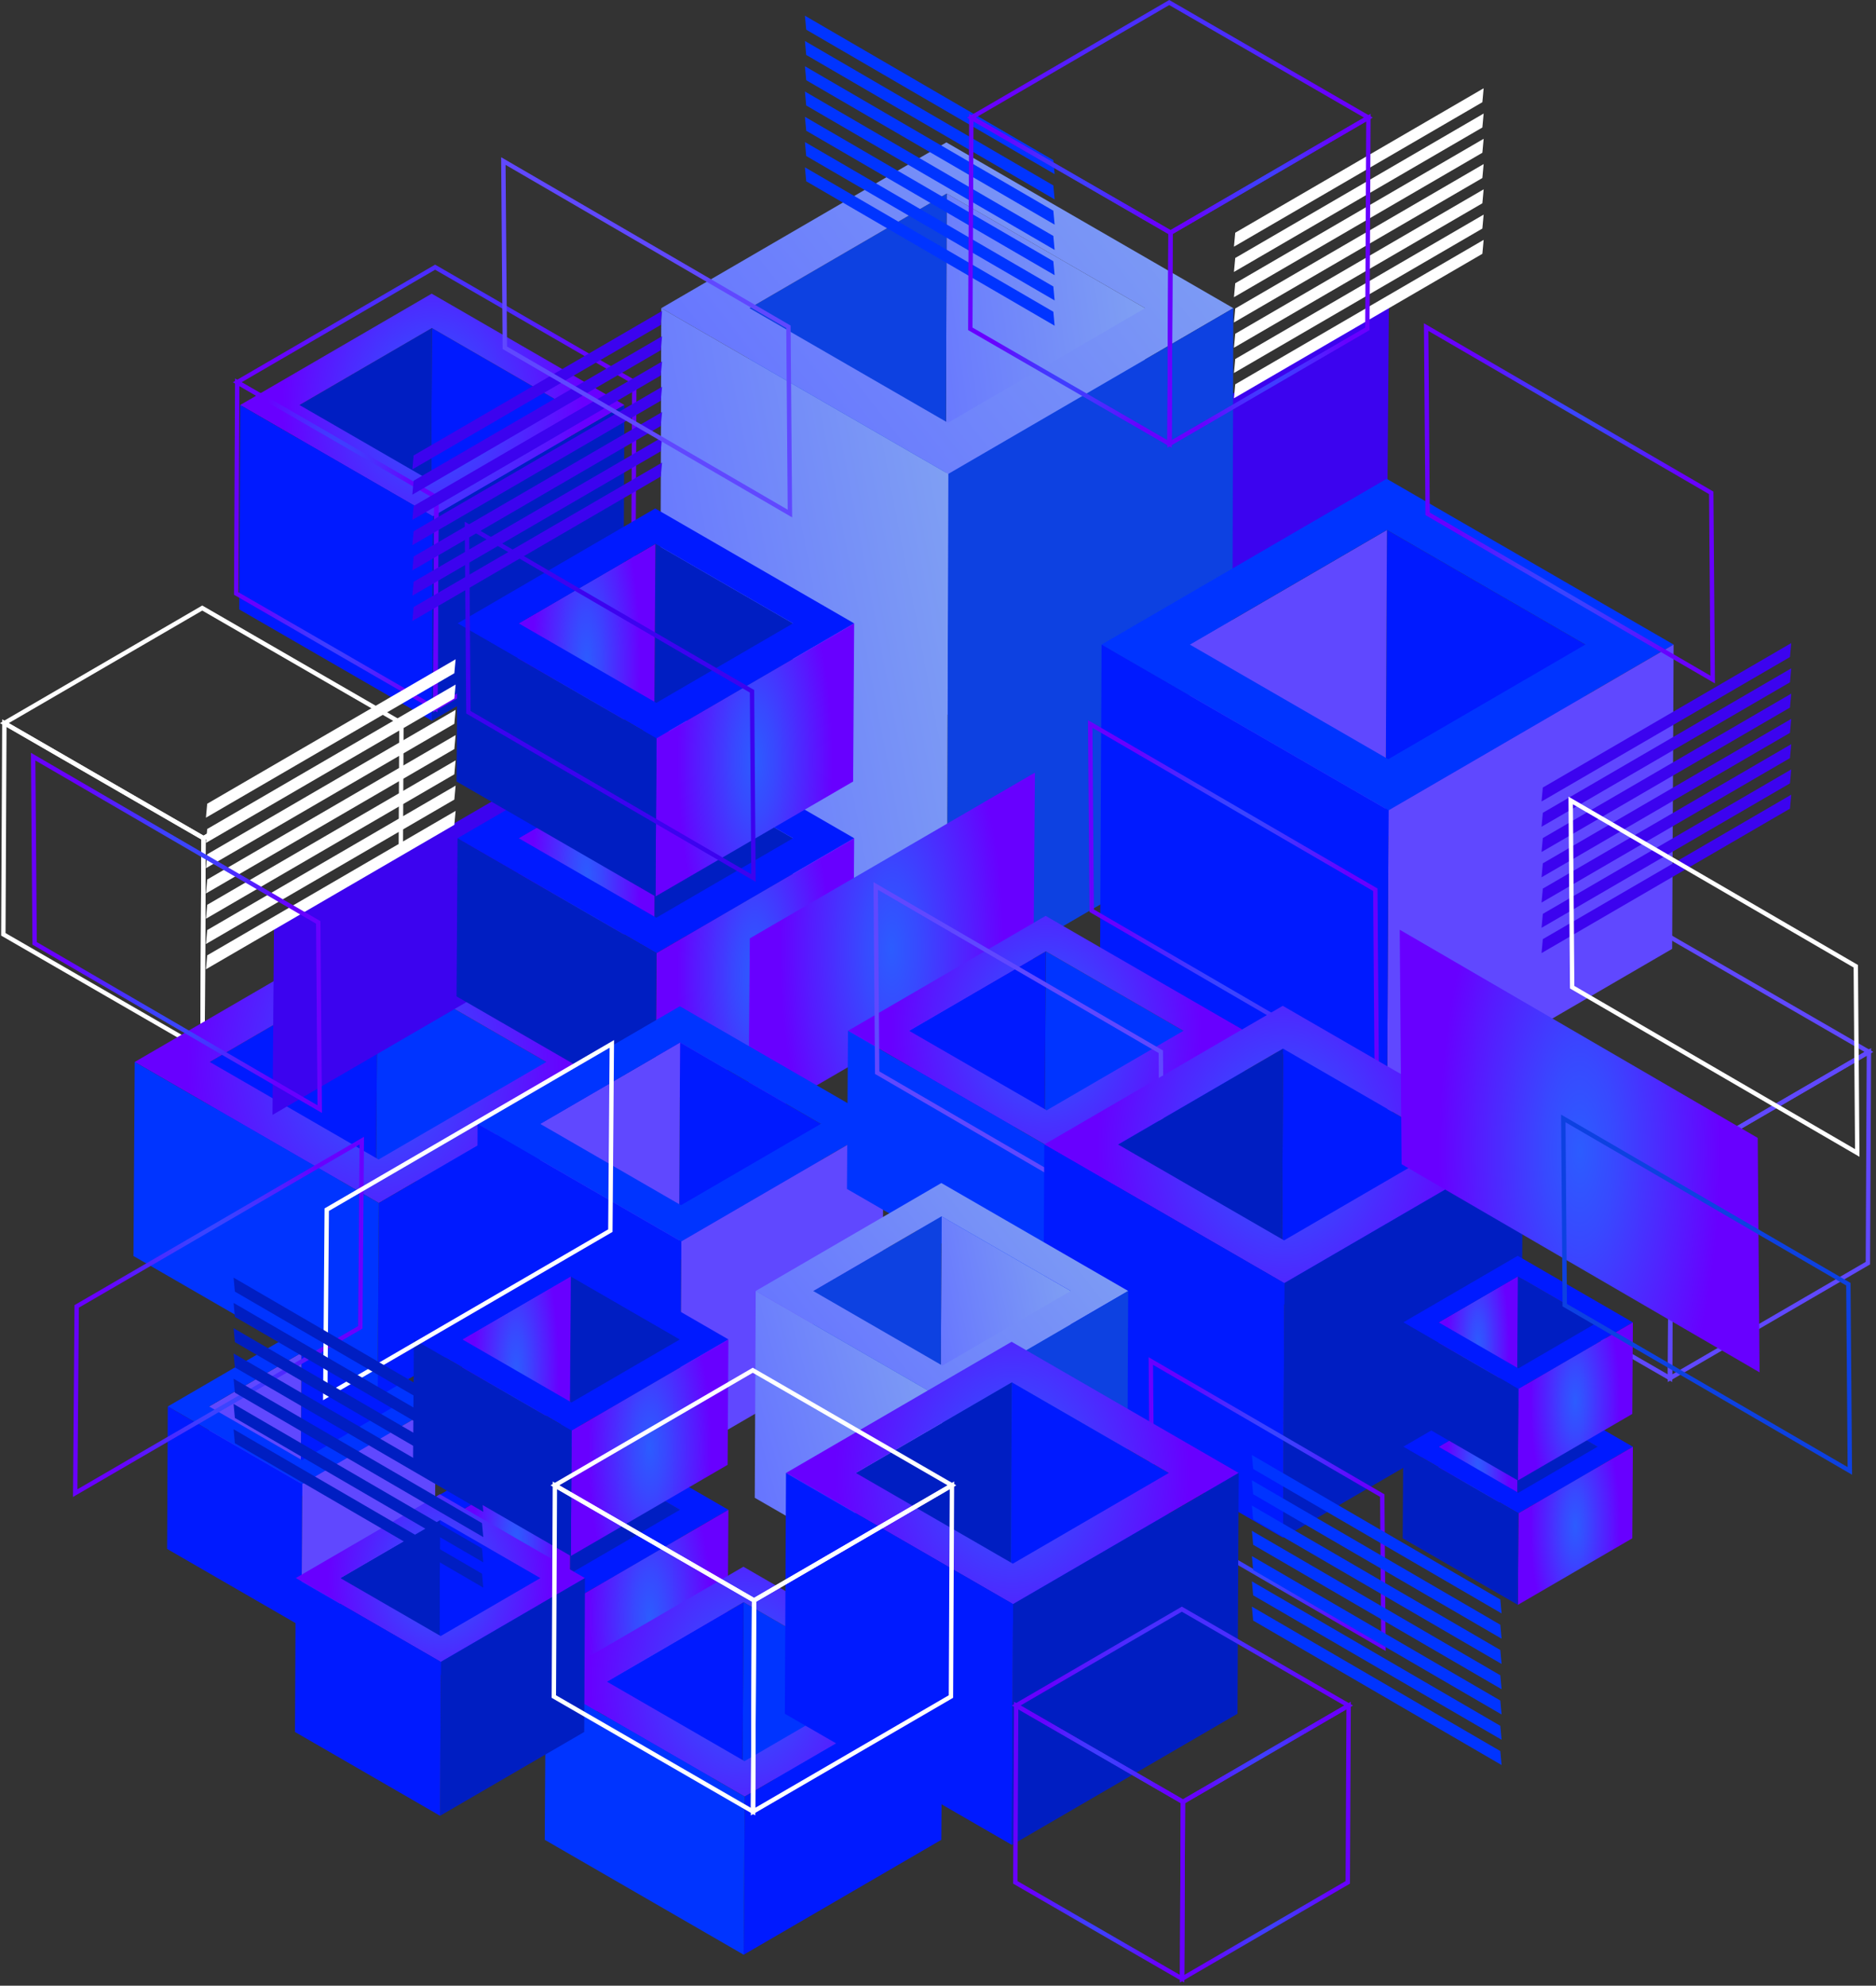 <?xml version="1.0" encoding="UTF-8"?> <svg xmlns="http://www.w3.org/2000/svg" width="415" height="439" viewBox="0 0 415 439" fill="none"><rect x="0" y="0" width="415" height="439" fill="#333333" stroke="none"/><path d="M369.656 258.561L369.413 258.421L324.627 232.563L369.368 206.562L369.611 206.702L414.397 232.56L369.656 258.561ZM326.559 232.56L369.654 257.441L412.464 232.562L369.369 207.681L326.559 232.56Z" fill="#6048FF"></path><path d="M368.941 305.545L369.172 257.721L369.412 257.582L413.919 231.717L413.688 279.54L413.448 279.679L368.941 305.545ZM370.139 258.28L369.918 303.856L412.722 278.981L412.943 233.405L370.139 258.28Z" fill="#6048FF"></path><path d="M369.91 305.537L324.881 279.539L324.882 279.257L325.112 231.723L370.141 257.72L370.14 258.001L369.91 305.537ZM325.852 278.981L368.948 303.863L369.169 258.279L326.073 233.398L325.852 278.981Z" fill="#6048FF"></path><path d="M45.029 185.866L44.786 185.726L0 159.868L44.741 133.867L44.984 134.007L89.77 159.865L45.029 185.866ZM1.932 159.865L45.027 184.746L87.837 159.867L44.742 134.986L1.932 159.865Z" fill="white"></path><path d="M44.312 232.85L44.544 185.026L44.783 184.887L89.29 159.022L89.059 206.846L88.82 206.985L44.312 232.85ZM45.511 185.585L45.289 231.161L88.094 206.286L88.314 160.71L45.511 185.585Z" fill="white"></path><path d="M45.282 232.843L0.254 206.845L0.255 206.564L0.485 159.03L45.514 185.027L45.513 185.308L45.282 232.843ZM1.225 206.287L44.321 231.169L44.542 185.585L1.446 160.703L1.225 206.287Z" fill="white"></path><path d="M125.021 89.54L124.802 134.727L95.32 117.706L95.539 72.518L125.021 89.54Z" fill="#001AFF"></path><path d="M95.539 72.518L95.32 117.706L66.029 134.727L66.248 89.54L95.539 72.518Z" fill="#001EC2"></path><path d="M95.497 64.924L138.132 89.54L95.774 114.156L53.139 89.54L95.497 64.924ZM95.731 106.562L125.022 89.54L95.54 72.518L66.249 89.54L95.731 106.562Z" fill="url(#paint0_radial_234_123)"></path><path d="M138.132 89.54L137.913 134.727L95.555 159.343L95.774 114.156L138.132 89.54Z" fill="#001EC2"></path><path d="M95.774 114.156L95.555 159.343L52.92 134.727L53.139 89.54L95.774 114.156Z" fill="#001AFF"></path><path d="M87.219 310.947L87.067 342.439L66.519 330.576L66.672 299.084L87.219 310.947Z" fill="#001AFF"></path><path d="M66.672 299.084L66.519 330.576L46.105 342.44L46.258 310.947L66.672 299.084Z" fill="#6048FF"></path><path d="M66.642 293.791L96.356 310.946L66.835 328.102L37.121 310.946L66.642 293.791ZM66.805 322.81L87.219 310.947L66.671 299.084L46.257 310.947L66.805 322.81Z" fill="#0034FF"></path><path d="M96.358 310.946L96.205 342.439L66.684 359.595L66.836 328.102L96.358 310.946Z" fill="#6048FF"></path><path d="M66.836 328.102L66.684 359.595L36.969 342.44L37.122 310.947L66.836 328.102Z" fill="#001AFF"></path><path d="M96.543 110.508L96.3 110.368L51.514 84.51L96.255 58.509L96.498 58.649L141.284 84.507L96.543 110.508ZM53.446 84.507L96.541 109.389L139.351 84.51L96.256 59.629L53.446 84.507Z" fill="url(#paint1_radial_234_123)"></path><path d="M95.828 157.492L96.059 109.669L96.299 109.53L140.806 83.665L140.575 131.488L140.335 131.627L95.828 157.492ZM97.026 110.228L96.805 155.804L139.609 130.929L139.83 85.354L97.026 110.228Z" fill="url(#paint2_radial_234_123)"></path><path d="M96.797 157.485L51.768 131.488L51.769 131.206L51.999 83.672L97.028 109.67L97.027 109.952L96.797 157.485ZM52.739 130.929L95.835 155.811L96.056 110.228L52.96 85.346L52.739 130.929Z" fill="url(#paint3_radial_234_123)"></path><path d="M120.848 234.782L120.57 277.678L83.228 256.119L83.505 213.223L120.848 234.782Z" fill="#0034FF"></path><path d="M83.506 213.223L83.229 256.119L46.131 277.678L46.408 234.782L83.506 213.223Z" fill="#001AFF"></path><path d="M83.452 203.605L137.452 234.782L83.803 265.96L29.803 234.783L83.452 203.605ZM83.749 256.341L120.848 234.782L83.507 213.223L46.408 234.782L83.749 256.341Z" fill="url(#paint4_radial_234_123)"></path><path d="M137.451 234.782L137.174 277.678L83.525 308.855L83.802 265.959L137.451 234.782Z" fill="#001AFF"></path><path d="M83.802 265.959L83.525 308.855L29.525 277.679L29.802 234.782L83.802 265.959Z" fill="#0034FF"></path><path d="M307.25 66.943L306.924 108.224L243.859 144.874L244.185 103.593L307.25 66.943Z" fill="#3C03EF"></path><path d="M123.67 168.553L123.344 209.834L60.279 246.483L60.605 205.203L123.67 168.553Z" fill="#3C03EF"></path><path d="M253.31 68.13L252.985 183.062L209.09 157.719L209.416 42.788L253.31 68.13Z" fill="url(#paint5_linear_234_123)"></path><path d="M209.416 42.788L209.09 157.719L165.48 183.062L165.806 68.131L209.416 42.788Z" fill="#0D41E1"></path><path d="M209.352 31.481L272.83 68.13L209.765 104.779L146.287 68.13L209.352 31.481ZM209.701 93.473L253.311 68.13L209.416 42.788L165.806 68.131L209.701 93.473Z" fill="url(#paint6_linear_234_123)"></path><path d="M272.83 68.13L272.504 183.062L209.439 219.711L209.765 104.78L272.83 68.13Z" fill="#0D41E1"></path><path d="M209.765 104.78L209.439 219.711L145.961 183.063L146.287 68.131L209.765 104.78Z" fill="url(#paint7_linear_234_123)"></path><path d="M175.421 185.32L175.195 220.28L144.762 202.71L144.988 167.749L175.421 185.32Z" fill="#001EC2"></path><path d="M144.988 167.749L144.762 202.71L114.527 220.28L114.753 185.32L144.988 167.749Z" fill="url(#paint8_radial_234_123)"></path><path d="M144.945 159.91L188.955 185.319L145.231 210.729L101.221 185.32L144.945 159.91ZM145.187 202.891L175.422 185.32L144.989 167.749L114.754 185.32L145.187 202.891Z" fill="#001AFF"></path><path d="M188.954 185.32L188.728 220.28L145.004 245.69L145.23 210.729L188.954 185.32Z" fill="url(#paint9_radial_234_123)"></path><path d="M145.23 210.729L145.004 245.69L100.994 220.28L101.22 185.32L145.23 210.729Z" fill="#001EC2"></path><path d="M175.421 137.819L175.195 172.779L144.762 155.209L144.988 120.248L175.421 137.819Z" fill="#001EC2"></path><path d="M144.988 120.248L144.762 155.209L114.527 172.779L114.753 137.819L144.988 120.248Z" fill="url(#paint10_radial_234_123)"></path><path d="M144.945 112.41L188.955 137.819L145.231 163.229L101.221 137.82L144.945 112.41ZM145.187 155.39L175.422 137.819L144.989 120.248L114.754 137.819L145.187 155.39Z" fill="#001AFF"></path><path d="M188.954 137.819L188.728 172.779L145.004 198.189L145.23 163.228L188.954 137.819Z" fill="url(#paint11_radial_234_123)"></path><path d="M145.23 163.228L145.004 198.189L100.994 172.779L101.22 137.819L145.23 163.228Z" fill="#001EC2"></path><path d="M228.938 170.811L228.612 212.092L165.547 248.741L165.873 207.46L228.938 170.811Z" fill="url(#paint12_radial_234_123)"></path><path d="M350.711 142.503L350.385 209.78L306.49 184.437L306.816 117.16L350.711 142.503Z" fill="#001AFF"></path><path d="M306.816 117.16L306.49 184.437L262.881 209.78L263.206 142.504L306.816 117.16Z" fill="#6048FF"></path><path d="M306.751 105.854L370.229 142.503L307.164 179.152L243.686 142.503L306.751 105.854ZM307.1 167.846L350.71 142.503L306.815 117.16L263.205 142.503L307.1 167.846Z" fill="#0034FF"></path><path d="M370.229 142.503L369.903 209.78L306.838 246.429L307.164 179.153L370.229 142.503Z" fill="#6048FF"></path><path d="M307.164 179.153L306.838 246.429L243.361 209.78L243.686 142.504L307.164 179.153Z" fill="#001AFF"></path><path d="M181.583 248.47L181.351 296.201L150.209 278.221L150.44 230.49L181.583 248.47Z" fill="#001AFF"></path><path d="M150.44 230.49L150.209 278.221L119.27 296.201L119.501 248.47L150.44 230.49Z" fill="#6048FF"></path><path d="M150.395 222.469L195.43 248.47L150.687 274.472L105.652 248.471L150.395 222.469ZM150.643 266.45L181.583 248.47L150.441 230.49L119.501 248.47L150.643 266.45Z" fill="#0034FF"></path><path d="M195.431 248.47L195.2 296.2L150.457 322.202L150.688 274.471L195.431 248.47Z" fill="#6048FF"></path><path d="M150.688 274.471L150.457 322.202L105.422 296.201L105.653 248.47L150.688 274.471Z" fill="#001AFF"></path><path d="M146.452 68.759L146.168 71.844L91.215 103.779L91.499 100.694L146.452 68.759Z" fill="#3C03EF"></path><path d="M146.452 74.345L146.168 77.43L91.215 109.365L91.499 106.28L146.452 74.345Z" fill="#3C03EF"></path><path d="M146.452 79.931L146.168 83.016L91.215 114.951L91.499 111.866L146.452 79.931Z" fill="#3C03EF"></path><path d="M146.452 85.517L146.168 88.602L91.215 120.537L91.499 117.452L146.452 85.517Z" fill="#3C03EF"></path><path d="M146.452 91.103L146.168 94.188L91.215 126.123L91.499 123.038L146.452 91.103Z" fill="#3C03EF"></path><path d="M146.452 96.689L146.168 99.774L91.215 131.709L91.499 128.624L146.452 96.689Z" fill="#3C03EF"></path><path d="M146.452 102.274L146.168 105.36L91.215 137.295L91.499 134.21L146.452 102.274Z" fill="#3C03EF"></path><path d="M396.251 142.176L395.967 145.262L341.014 177.197L341.298 174.111L396.251 142.176Z" fill="#3C03EF"></path><path d="M396.251 147.762L395.967 150.847L341.014 182.783L341.298 179.697L396.251 147.762Z" fill="#3C03EF"></path><path d="M396.251 153.348L395.967 156.433L341.014 188.368L341.298 185.283L396.251 153.348Z" fill="#3C03EF"></path><path d="M396.251 158.934L395.967 162.019L341.014 193.954L341.298 190.869L396.251 158.934Z" fill="#3C03EF"></path><path d="M396.251 164.52L395.967 167.605L341.014 199.54L341.298 196.455L396.251 164.52Z" fill="#3C03EF"></path><path d="M396.251 170.106L395.967 173.191L341.014 205.126L341.298 202.041L396.251 170.106Z" fill="#3C03EF"></path><path d="M396.251 175.692L395.967 178.777L341.014 210.712L341.298 207.627L396.251 175.692Z" fill="#3C03EF"></path><path d="M150.401 333.797L150.222 361.527L126.084 347.59L126.263 319.861L150.401 333.797Z" fill="#001EC2"></path><path d="M126.263 319.861L126.084 347.59L102.102 361.527L102.282 333.798L126.263 319.861Z" fill="url(#paint13_radial_234_123)"></path><path d="M126.229 313.644L161.136 333.798L126.456 353.952L91.549 333.798L126.229 313.644ZM126.421 347.734L150.402 333.798L126.264 319.862L102.282 333.798L126.421 347.734Z" fill="#001AFF"></path><path d="M161.134 333.797L160.955 361.527L126.275 381.68L126.454 353.951L161.134 333.797Z" fill="url(#paint14_radial_234_123)"></path><path d="M126.455 353.951L126.276 381.68L91.369 361.527L91.548 333.798L126.455 353.951Z" fill="#001EC2"></path><path d="M150.401 296.122L150.222 323.851L126.084 309.914L126.263 282.185L150.401 296.122Z" fill="#001EC2"></path><path d="M126.263 282.185L126.084 309.914L102.102 323.851L102.282 296.122L126.263 282.185Z" fill="url(#paint15_radial_234_123)"></path><path d="M126.229 275.968L161.136 296.122L126.456 316.276L91.549 296.122L126.229 275.968ZM126.421 310.058L150.402 296.122L126.264 282.186L102.282 296.122L126.421 310.058Z" fill="#001AFF"></path><path d="M161.134 296.121L160.955 323.851L126.275 344.005L126.454 316.275L161.134 296.121Z" fill="url(#paint16_radial_234_123)"></path><path d="M126.455 316.275L126.276 344.005L91.369 323.851L91.548 296.122L126.455 316.275Z" fill="#001EC2"></path><path d="M328.205 19.516L327.921 22.601L272.969 54.536L273.252 51.451L328.205 19.516Z" fill="white"></path><path d="M328.205 25.102L327.921 28.187L272.969 60.122L273.252 57.037L328.205 25.102Z" fill="white"></path><path d="M328.205 30.687L327.921 33.773L272.969 65.708L273.252 62.623L328.205 30.687Z" fill="white"></path><path d="M328.205 36.273L327.921 39.358L272.969 71.294L273.252 68.208L328.205 36.273Z" fill="white"></path><path d="M328.205 41.859L327.921 44.944L272.969 76.88L273.252 73.794L328.205 41.859Z" fill="white"></path><path d="M328.205 47.445L327.921 50.53L272.969 82.466L273.252 79.38L328.205 47.445Z" fill="white"></path><path d="M328.205 53.031L327.921 56.116L272.969 88.051L273.252 84.966L328.205 53.031Z" fill="white"></path><path d="M178.062 3.475L178.346 6.56L233.299 38.495L233.016 35.41L178.062 3.475Z" fill="#0034FF"></path><path d="M178.062 9.06L178.346 12.146L233.299 44.081L233.016 40.996L178.062 9.06Z" fill="#0034FF"></path><path d="M178.062 14.646L178.346 17.732L233.299 49.667L233.016 46.581L178.062 14.646Z" fill="#0034FF"></path><path d="M178.062 20.232L178.346 23.317L233.299 55.252L233.016 52.167L178.062 20.232Z" fill="#0034FF"></path><path d="M178.062 25.818L178.346 28.903L233.299 60.838L233.016 57.753L178.062 25.818Z" fill="#0034FF"></path><path d="M178.062 31.404L178.346 34.489L233.299 66.424L233.016 63.339L178.062 31.404Z" fill="#0034FF"></path><path d="M178.062 36.99L178.346 40.075L233.299 72.01L233.016 68.925L178.062 36.99Z" fill="#0034FF"></path><path d="M100.79 145.758L100.506 148.843L45.553 180.778L45.837 177.693L100.79 145.758Z" fill="white"></path><path d="M100.79 151.344L100.506 154.429L45.553 186.364L45.837 183.279L100.79 151.344Z" fill="white"></path><path d="M100.79 156.93L100.506 160.015L45.553 191.95L45.837 188.865L100.79 156.93Z" fill="white"></path><path d="M100.79 162.515L100.506 165.601L45.553 197.536L45.837 194.451L100.79 162.515Z" fill="white"></path><path d="M100.79 168.101L100.506 171.186L45.553 203.122L45.837 200.036L100.79 168.101Z" fill="white"></path><path d="M100.79 173.687L100.506 176.772L45.553 208.708L45.837 205.622L100.79 173.687Z" fill="white"></path><path d="M100.79 179.273L100.506 182.358L45.553 214.293L45.837 211.208L100.79 179.273Z" fill="white"></path><path d="M261.787 227.893L261.562 262.853L231.129 245.283L231.354 210.323L261.787 227.893Z" fill="#0034FF"></path><path d="M231.354 210.323L231.129 245.283L200.893 262.854L201.119 227.893L231.354 210.323Z" fill="#001AFF"></path><path d="M231.31 202.484L275.32 227.893L231.596 253.303L187.586 227.894L231.31 202.484ZM231.552 245.464L261.787 227.893L231.354 210.323L201.119 227.894L231.552 245.464Z" fill="url(#paint17_radial_234_123)"></path><path d="M275.321 227.893L275.095 262.853L231.371 288.263L231.597 253.303L275.321 227.893Z" fill="#001AFF"></path><path d="M231.596 253.303L231.37 288.263L187.361 262.854L187.586 227.893L231.596 253.303Z" fill="#0034FF"></path><path d="M379.367 151.092L315.328 113.877L314.994 71.469L379.032 108.684L379.367 151.092ZM316.293 113.316L378.385 149.399L378.067 109.244L315.976 73.161L316.293 113.316Z" fill="url(#paint18_radial_234_123)"></path><path d="M16.482 288.542L80.519 251.327L80.186 293.734L16.146 330.949L16.482 288.542ZM79.537 253.019L17.447 289.102L17.128 329.257L79.221 293.174L79.537 253.019Z" fill="url(#paint19_radial_234_123)"></path><path d="M71.217 246.056L7.178 208.841L6.844 166.434L70.882 203.649L71.217 246.056ZM8.143 208.281L70.235 244.365L69.917 204.21L7.826 168.126L8.143 208.281Z" fill="url(#paint20_radial_234_123)"></path><path d="M411.346 255.747L347.307 218.532L346.973 176.125L411.011 213.34L411.346 255.747ZM348.272 217.971L410.364 254.054L410.046 213.9L347.955 177.816L348.272 217.971Z" fill="white"></path><path d="M305.055 238.834L241.017 201.619L240.682 159.212L304.721 196.427L305.055 238.834ZM241.982 201.059L304.073 237.142L303.756 196.987L241.665 160.904L241.982 201.059Z" fill="url(#paint21_radial_234_123)"></path><path d="M175.232 114.383L111.193 77.168L110.859 34.761L174.898 71.976L175.232 114.383ZM112.158 76.607L174.25 112.69L173.933 72.535L111.841 36.452L112.158 76.607Z" fill="#6048FF"></path><path d="M167.174 194.959L103.136 157.744L102.801 115.337L166.84 152.552L167.174 194.959ZM104.101 157.184L166.192 193.267L165.875 153.112L103.783 117.029L104.101 157.184Z" fill="#3C03EF"></path><path d="M257.603 274.647L193.564 237.432L193.23 195.025L257.268 232.241L257.603 274.647ZM194.529 236.872L256.621 272.955L256.303 232.801L194.212 196.717L194.529 236.872Z" fill="#6048FF"></path><path d="M194.929 371.786L194.703 406.747L164.27 389.176L164.496 354.216L194.929 371.786Z" fill="#0034FF"></path><path d="M164.496 354.216L164.27 389.176L134.035 406.747L134.261 371.787L164.496 354.216Z" fill="#001AFF"></path><path d="M164.453 346.377L208.463 371.786L164.739 397.196L120.729 371.787L164.453 346.377ZM164.695 389.357L194.93 371.786L164.497 354.216L134.262 371.787L164.695 389.357Z" fill="url(#paint22_radial_234_123)"></path><path d="M208.462 371.786L208.236 406.747L164.512 432.156L164.738 397.196L208.462 371.786Z" fill="#001AFF"></path><path d="M164.738 397.196L164.512 432.156L120.502 406.747L120.728 371.787L164.738 397.196Z" fill="#0034FF"></path><path d="M320.534 253.027L320.261 309.304L283.543 288.105L283.816 231.828L320.534 253.027Z" fill="#001AFF"></path><path d="M283.816 231.828L283.543 288.105L247.064 309.304L247.336 253.027L283.816 231.828Z" fill="#001EC2"></path><path d="M283.764 222.37L336.863 253.027L284.109 283.684L231.01 253.027L283.764 222.37ZM284.055 274.226L320.534 253.027L283.816 231.828L247.337 253.027L284.055 274.226Z" fill="url(#paint23_radial_234_123)"></path><path d="M336.862 253.027L336.59 309.304L283.836 339.961L284.109 283.684L336.862 253.027Z" fill="#001EC2"></path><path d="M284.108 283.684L283.835 339.961L230.736 309.304L231.009 253.027L284.108 283.684Z" fill="#001AFF"></path><path d="M119.535 348.889L119.371 382.907L97.176 370.093L97.34 336.075L119.535 348.889Z" fill="#001AFF"></path><path d="M97.338 336.075L97.174 370.093L75.123 382.907L75.288 348.89L97.338 336.075Z" fill="#001EC2"></path><path d="M97.306 330.358L129.403 348.889L97.515 367.42L65.418 348.889L97.306 330.358ZM97.483 361.704L119.534 348.889L97.339 336.075L75.288 348.89L97.483 361.704Z" fill="url(#paint24_radial_234_123)"></path><path d="M129.405 348.889L129.24 382.907L97.352 401.438L97.516 367.421L129.405 348.889Z" fill="#001EC2"></path><path d="M97.516 367.421L97.351 401.438L65.254 382.907L65.419 348.89L97.516 367.421Z" fill="#001AFF"></path><path d="M71.465 309.565L71.799 267.158L135.838 229.943L135.503 272.35L71.465 309.565ZM72.764 267.718L72.447 307.873L134.538 271.79L134.856 231.635L72.764 267.718Z" fill="white"></path><path d="M309.643 205.55L310.052 257.386L389.242 303.407L388.833 251.571L309.643 205.55Z" fill="url(#paint25_radial_234_123)"></path><path d="M306.531 365.005L254.363 334.689L254.09 300.052L306.258 330.369L306.531 365.005ZM255.329 334.129L305.549 363.313L305.294 330.929L255.073 301.744L255.329 334.129Z" fill="url(#paint26_radial_234_123)"></path><path d="M236.86 285.411L236.648 331.135L208.068 314.634L208.28 268.91L236.86 285.411Z" fill="url(#paint27_linear_234_123)"></path><path d="M208.281 268.91L208.069 314.634L179.674 331.135L179.886 285.411L208.281 268.91Z" fill="#0D41E1"></path><path d="M208.24 261.548L249.571 285.411L208.509 309.274L167.178 285.412L208.24 261.548ZM208.467 301.912L236.862 285.411L208.281 268.91L179.886 285.411L208.467 301.912Z" fill="url(#paint28_linear_234_123)"></path><path d="M249.569 285.411L249.357 331.135L208.295 354.998L208.507 309.274L249.569 285.411Z" fill="#0D41E1"></path><path d="M208.508 309.274L208.296 354.998L166.965 331.135L167.177 285.411L208.508 309.274Z" fill="url(#paint29_linear_234_123)"></path><path d="M353.385 319.855L353.254 340.096L335.635 329.923L335.765 309.683L353.385 319.855Z" fill="#001EC2"></path><path d="M335.765 309.683L335.635 329.923L318.129 340.096L318.26 319.855L335.765 309.683Z" fill="url(#paint30_radial_234_123)"></path><path d="M335.739 305.144L361.219 319.855L335.904 334.566L310.424 319.855L335.739 305.144ZM335.879 330.028L353.384 319.855L335.764 309.682L318.259 319.855L335.879 330.028Z" fill="#001AFF"></path><path d="M361.218 319.855L361.087 340.096L335.773 354.807L335.903 334.567L361.218 319.855Z" fill="url(#paint31_radial_234_123)"></path><path d="M335.904 334.567L335.774 354.807L310.293 340.096L310.424 319.855L335.904 334.567Z" fill="#001EC2"></path><path d="M353.385 292.354L353.254 312.595L335.635 302.422L335.765 282.181L353.385 292.354Z" fill="#001EC2"></path><path d="M335.765 282.181L335.635 302.422L318.129 312.595L318.26 292.354L335.765 282.181Z" fill="url(#paint32_radial_234_123)"></path><path d="M335.739 277.643L361.219 292.354L335.904 307.065L310.424 292.354L335.739 277.643ZM335.879 302.527L353.384 292.354L335.764 282.181L318.259 292.354L335.879 302.527Z" fill="#001AFF"></path><path d="M361.218 292.354L361.087 312.595L335.773 327.306L335.903 307.065L361.218 292.354Z" fill="url(#paint33_radial_234_123)"></path><path d="M335.904 307.065L335.774 327.306L310.293 312.595L310.424 292.354L335.904 307.065Z" fill="#001EC2"></path><path d="M258.564 325.646L258.306 378.882L223.572 358.828L223.83 305.592L258.564 325.646Z" fill="#001AFF"></path><path d="M223.831 305.592L223.573 358.828L189.064 378.882L189.322 325.646L223.831 305.592Z" fill="#001EC2"></path><path d="M223.78 296.645L274.01 325.645L224.107 354.646L173.877 325.646L223.78 296.645ZM224.056 345.7L258.564 325.646L223.83 305.592L189.322 325.646L224.056 345.7Z" fill="url(#paint34_radial_234_123)"></path><path d="M274.011 325.645L273.753 378.881L223.85 407.882L224.108 354.646L274.011 325.645Z" fill="#001EC2"></path><path d="M224.107 354.646L223.849 407.882L173.619 378.882L173.877 325.646L224.107 354.646Z" fill="#001AFF"></path><path d="M258.939 51.999L258.696 51.859L213.91 26.001L258.651 0L258.894 0.14L303.68 25.998L258.939 51.999ZM215.842 25.998L258.937 50.879L301.747 26L258.652 1.119L215.842 25.998Z" fill="url(#paint35_radial_234_123)"></path><path d="M258.223 98.983L258.454 51.159L258.694 51.02L303.201 25.155L302.97 72.979L302.73 73.118L258.223 98.983ZM259.421 51.719L259.2 97.295L302.004 72.42L302.225 26.844L259.421 51.719Z" fill="url(#paint36_radial_234_123)"></path><path d="M259.192 98.976L214.164 72.978L214.165 72.696L214.395 25.162L259.424 51.159L259.423 51.441L259.192 98.976ZM215.135 72.42L258.231 97.302L258.452 51.718L215.356 26.837L215.135 72.42Z" fill="url(#paint37_radial_234_123)"></path><path d="M261.688 398.921L261.445 398.78L223.828 377.061L261.446 355.2L261.689 355.341L299.305 377.059L261.688 398.921ZM225.761 377.059L261.686 397.8L297.372 377.061L261.447 356.321L225.761 377.059Z" fill="url(#paint38_radial_234_123)"></path><path d="M261.008 438.305L261.203 398.082L298.827 376.216L298.633 416.439L261.008 438.305ZM262.171 398.64L261.986 436.617L297.667 415.881L297.852 377.904L262.171 398.64Z" fill="url(#paint39_radial_234_123)"></path><path d="M261.977 438.297L224.119 416.44L224.12 416.159L224.313 376.223L262.172 398.081L262.171 398.362L261.977 438.297ZM225.09 415.882L261.016 436.624L261.201 398.64L225.274 377.897L225.09 415.882Z" fill="url(#paint40_radial_234_123)"></path><path d="M276.934 321.679L277.218 324.765L332.171 356.7L331.887 353.615L276.934 321.679Z" fill="#0034FF"></path><path d="M276.934 327.265L277.218 330.351L332.171 362.286L331.887 359.2L276.934 327.265Z" fill="#0034FF"></path><path d="M276.934 332.851L277.218 335.937L332.171 367.872L331.887 364.786L276.934 332.851Z" fill="#0034FF"></path><path d="M276.934 338.437L277.218 341.522L332.171 373.458L331.887 370.372L276.934 338.437Z" fill="#0034FF"></path><path d="M276.934 344.023L277.218 347.108L332.171 379.043L331.887 375.958L276.934 344.023Z" fill="#0034FF"></path><path d="M276.934 349.609L277.218 352.694L332.171 384.629L331.887 381.544L276.934 349.609Z" fill="#0034FF"></path><path d="M276.934 355.195L277.218 358.28L332.171 390.215L331.887 387.13L276.934 355.195Z" fill="#0034FF"></path><path d="M51.672 282.463L51.956 285.548L106.909 317.483L106.625 314.398L51.672 282.463Z" fill="#001EC2"></path><path d="M51.672 288.049L51.956 291.134L106.909 323.069L106.625 319.984L51.672 288.049Z" fill="#001EC2"></path><path d="M51.672 293.635L51.956 296.72L106.909 328.655L106.625 325.57L51.672 293.635Z" fill="#001EC2"></path><path d="M51.672 299.221L51.956 302.306L106.909 334.241L106.625 331.156L51.672 299.221Z" fill="#001EC2"></path><path d="M51.672 304.807L51.956 307.892L106.909 339.827L106.625 336.742L51.672 304.807Z" fill="#001EC2"></path><path d="M51.672 310.393L51.956 313.478L106.909 345.413L106.625 342.328L51.672 310.393Z" fill="#001EC2"></path><path d="M51.672 315.978L51.956 319.064L106.909 350.999L106.625 347.914L51.672 315.978Z" fill="#001EC2"></path><path d="M166.81 354.378L166.567 354.237L121.781 328.379L166.523 302.378L166.766 302.519L211.552 328.377L166.81 354.378ZM123.713 328.377L166.808 353.257L209.619 328.378L166.524 303.498L123.713 328.377Z" fill="white"></path><path d="M166.096 401.361L166.327 353.539L166.567 353.399L211.075 327.534L210.844 375.356L210.604 375.496L166.096 401.361ZM167.294 354.097L167.073 399.673L209.878 374.798L210.1 329.222L167.294 354.097Z" fill="white"></path><path d="M167.064 401.353L122.035 375.357L122.036 375.076L122.266 327.542L167.295 353.539L167.294 353.82L167.064 401.353ZM123.006 374.799L166.102 399.681L166.323 354.098L123.227 329.216L123.006 374.799Z" fill="white"></path><path d="M409.705 326.043L345.666 288.827L345.332 246.42L409.37 283.636L409.705 326.043ZM346.631 288.267L408.723 324.351L408.405 284.196L346.314 248.112L346.631 288.267Z" fill="#0D41E1"></path><defs><radialGradient id="paint0_radial_234_123" cx="0" cy="0" r="1" gradientUnits="userSpaceOnUse" gradientTransform="translate(95.636 89.54) scale(33.248 40.674)"><stop stop-color="#2C5CFF"></stop><stop offset="0.254" stop-color="#3849FF"></stop><stop offset="0.765" stop-color="#5818FF"></stop><stop offset="1" stop-color="#6800FF"></stop></radialGradient><radialGradient id="paint1_radial_234_123" cx="0" cy="0" r="1" gradientUnits="userSpaceOnUse" gradientTransform="translate(96.399 84.508) scale(35.116 42.96)"><stop stop-color="#2C5CFF"></stop><stop offset="0.254" stop-color="#3849FF"></stop><stop offset="0.765" stop-color="#5818FF"></stop><stop offset="1" stop-color="#6800FF"></stop></radialGradient><radialGradient id="paint2_radial_234_123" cx="0" cy="0" r="1" gradientUnits="userSpaceOnUse" gradientTransform="translate(118.317 120.578) scale(17.595 60.994)"><stop stop-color="#2C5CFF"></stop><stop offset="0.254" stop-color="#3849FF"></stop><stop offset="0.765" stop-color="#5818FF"></stop><stop offset="1" stop-color="#6800FF"></stop></radialGradient><radialGradient id="paint3_radial_234_123" cx="0" cy="0" r="1" gradientUnits="userSpaceOnUse" gradientTransform="translate(74.398 120.579) scale(17.705 60.982)"><stop stop-color="#2C5CFF"></stop><stop offset="0.254" stop-color="#3849FF"></stop><stop offset="0.765" stop-color="#5818FF"></stop><stop offset="1" stop-color="#6800FF"></stop></radialGradient><radialGradient id="paint4_radial_234_123" cx="0" cy="0" r="1" gradientUnits="userSpaceOnUse" gradientTransform="translate(83.628 234.782) scale(42.11 51.516)"><stop stop-color="#2C5CFF"></stop><stop offset="0.254" stop-color="#3849FF"></stop><stop offset="0.765" stop-color="#5818FF"></stop><stop offset="1" stop-color="#6800FF"></stop></radialGradient><linearGradient id="paint5_linear_234_123" x1="-1.466" y1="448.546" x2="402.269" y2="390.667" gradientUnits="userSpaceOnUse"><stop stop-color="#0078B8"></stop><stop offset="0.319" stop-color="#001AFF"></stop><stop offset="0.625" stop-color="#6776FF"></stop><stop offset="0.862" stop-color="#95C5E8"></stop><stop offset="1" stop-color="#001EC2"></stop></linearGradient><linearGradient id="paint6_linear_234_123" x1="-456.254" y1="243.503" x2="273.214" y2="-329.203" gradientUnits="userSpaceOnUse"><stop stop-color="#0078B8"></stop><stop offset="0.319" stop-color="#001AFF"></stop><stop offset="0.625" stop-color="#6776FF"></stop><stop offset="0.862" stop-color="#95C5E8"></stop><stop offset="1" stop-color="#001EC2"></stop></linearGradient><linearGradient id="paint7_linear_234_123" x1="-157.845" y1="506.593" x2="415.653" y2="396.814" gradientUnits="userSpaceOnUse"><stop stop-color="#0078B8"></stop><stop offset="0.319" stop-color="#001AFF"></stop><stop offset="0.625" stop-color="#6776FF"></stop><stop offset="0.862" stop-color="#95C5E8"></stop><stop offset="1" stop-color="#001EC2"></stop></linearGradient><radialGradient id="paint8_radial_234_123" cx="0" cy="0" r="1" gradientUnits="userSpaceOnUse" gradientTransform="translate(129.758 194.014) scale(11.916 43.4)"><stop stop-color="#2C5CFF"></stop><stop offset="0.254" stop-color="#3849FF"></stop><stop offset="0.765" stop-color="#5818FF"></stop><stop offset="1" stop-color="#6800FF"></stop></radialGradient><radialGradient id="paint9_radial_234_123" cx="0" cy="0" r="1" gradientUnits="userSpaceOnUse" gradientTransform="translate(166.979 215.505) scale(17.192 49.876)"><stop stop-color="#2C5CFF"></stop><stop offset="0.254" stop-color="#3849FF"></stop><stop offset="0.765" stop-color="#5818FF"></stop><stop offset="1" stop-color="#6800FF"></stop></radialGradient><radialGradient id="paint10_radial_234_123" cx="0" cy="0" r="1" gradientUnits="userSpaceOnUse" gradientTransform="translate(129.758 146.513) scale(11.916 43.4)"><stop stop-color="#2C5CFF"></stop><stop offset="0.254" stop-color="#3849FF"></stop><stop offset="0.765" stop-color="#5818FF"></stop><stop offset="1" stop-color="#6800FF"></stop></radialGradient><radialGradient id="paint11_radial_234_123" cx="0" cy="0" r="1" gradientUnits="userSpaceOnUse" gradientTransform="translate(166.979 168.004) scale(17.192 49.876)"><stop stop-color="#2C5CFF"></stop><stop offset="0.254" stop-color="#3849FF"></stop><stop offset="0.765" stop-color="#5818FF"></stop><stop offset="1" stop-color="#6800FF"></stop></radialGradient><radialGradient id="paint12_radial_234_123" cx="0" cy="0" r="1" gradientUnits="userSpaceOnUse" gradientTransform="translate(197.243 209.776) scale(24.797 64.384)"><stop stop-color="#2C5CFF"></stop><stop offset="0.254" stop-color="#3849FF"></stop><stop offset="0.765" stop-color="#5818FF"></stop><stop offset="1" stop-color="#6800FF"></stop></radialGradient><radialGradient id="paint13_radial_234_123" cx="0" cy="0" r="1" gradientUnits="userSpaceOnUse" gradientTransform="translate(114.182 340.694) scale(9.451 34.423)"><stop stop-color="#2C5CFF"></stop><stop offset="0.254" stop-color="#3849FF"></stop><stop offset="0.765" stop-color="#5818FF"></stop><stop offset="1" stop-color="#6800FF"></stop></radialGradient><radialGradient id="paint14_radial_234_123" cx="0" cy="0" r="1" gradientUnits="userSpaceOnUse" gradientTransform="translate(143.705 357.738) scale(13.636 39.56)"><stop stop-color="#2C5CFF"></stop><stop offset="0.254" stop-color="#3849FF"></stop><stop offset="0.765" stop-color="#5818FF"></stop><stop offset="1" stop-color="#6800FF"></stop></radialGradient><radialGradient id="paint15_radial_234_123" cx="0" cy="0" r="1" gradientUnits="userSpaceOnUse" gradientTransform="translate(114.182 303.018) scale(9.451 34.423)"><stop stop-color="#2C5CFF"></stop><stop offset="0.254" stop-color="#3849FF"></stop><stop offset="0.765" stop-color="#5818FF"></stop><stop offset="1" stop-color="#6800FF"></stop></radialGradient><radialGradient id="paint16_radial_234_123" cx="0" cy="0" r="1" gradientUnits="userSpaceOnUse" gradientTransform="translate(143.705 320.063) scale(13.636 39.56)"><stop stop-color="#2C5CFF"></stop><stop offset="0.254" stop-color="#3849FF"></stop><stop offset="0.765" stop-color="#5818FF"></stop><stop offset="1" stop-color="#6800FF"></stop></radialGradient><radialGradient id="paint17_radial_234_123" cx="0" cy="0" r="1" gradientUnits="userSpaceOnUse" gradientTransform="translate(231.453 227.893) scale(34.32 41.985)"><stop stop-color="#2C5CFF"></stop><stop offset="0.254" stop-color="#3849FF"></stop><stop offset="0.765" stop-color="#5818FF"></stop><stop offset="1" stop-color="#6800FF"></stop></radialGradient><radialGradient id="paint18_radial_234_123" cx="0" cy="0" r="1" gradientUnits="userSpaceOnUse" gradientTransform="translate(347.181 111.28) scale(25.182 65.782)"><stop stop-color="#2C5CFF"></stop><stop offset="0.254" stop-color="#3849FF"></stop><stop offset="0.765" stop-color="#5818FF"></stop><stop offset="1" stop-color="#6800FF"></stop></radialGradient><radialGradient id="paint19_radial_234_123" cx="0" cy="0" r="1" gradientUnits="userSpaceOnUse" gradientTransform="translate(48.333 291.138) scale(25.182 65.782)"><stop stop-color="#2C5CFF"></stop><stop offset="0.254" stop-color="#3849FF"></stop><stop offset="0.765" stop-color="#5818FF"></stop><stop offset="1" stop-color="#6800FF"></stop></radialGradient><radialGradient id="paint20_radial_234_123" cx="0" cy="0" r="1" gradientUnits="userSpaceOnUse" gradientTransform="translate(39.031 206.245) scale(25.182 65.782)"><stop stop-color="#2C5CFF"></stop><stop offset="0.254" stop-color="#3849FF"></stop><stop offset="0.765" stop-color="#5818FF"></stop><stop offset="1" stop-color="#6800FF"></stop></radialGradient><radialGradient id="paint21_radial_234_123" cx="0" cy="0" r="1" gradientUnits="userSpaceOnUse" gradientTransform="translate(272.868 199.023) scale(25.182 65.782)"><stop stop-color="#2C5CFF"></stop><stop offset="0.254" stop-color="#3849FF"></stop><stop offset="0.765" stop-color="#5818FF"></stop><stop offset="1" stop-color="#6800FF"></stop></radialGradient><radialGradient id="paint22_radial_234_123" cx="0" cy="0" r="1" gradientUnits="userSpaceOnUse" gradientTransform="translate(164.596 371.786) scale(34.32 41.985)"><stop stop-color="#2C5CFF"></stop><stop offset="0.254" stop-color="#3849FF"></stop><stop offset="0.765" stop-color="#5818FF"></stop><stop offset="1" stop-color="#6800FF"></stop></radialGradient><radialGradient id="paint23_radial_234_123" cx="0" cy="0" r="1" gradientUnits="userSpaceOnUse" gradientTransform="translate(283.937 253.027) scale(41.408 50.656)"><stop stop-color="#2C5CFF"></stop><stop offset="0.254" stop-color="#3849FF"></stop><stop offset="0.765" stop-color="#5818FF"></stop><stop offset="1" stop-color="#6800FF"></stop></radialGradient><radialGradient id="paint24_radial_234_123" cx="0" cy="0" r="1" gradientUnits="userSpaceOnUse" gradientTransform="translate(97.411 348.889) scale(25.03 30.62)"><stop stop-color="#2C5CFF"></stop><stop offset="0.254" stop-color="#3849FF"></stop><stop offset="0.765" stop-color="#5818FF"></stop><stop offset="1" stop-color="#6800FF"></stop></radialGradient><radialGradient id="paint25_radial_234_123" cx="0" cy="0" r="1" gradientUnits="userSpaceOnUse" gradientTransform="translate(349.442 254.478) scale(31.138 80.847)"><stop stop-color="#2C5CFF"></stop><stop offset="0.254" stop-color="#3849FF"></stop><stop offset="0.765" stop-color="#5818FF"></stop><stop offset="1" stop-color="#6800FF"></stop></radialGradient><radialGradient id="paint26_radial_234_123" cx="0" cy="0" r="1" gradientUnits="userSpaceOnUse" gradientTransform="translate(280.311 332.528) scale(20.514 53.663)"><stop stop-color="#2C5CFF"></stop><stop offset="0.254" stop-color="#3849FF"></stop><stop offset="0.765" stop-color="#5818FF"></stop><stop offset="1" stop-color="#6800FF"></stop></radialGradient><linearGradient id="paint27_linear_234_123" x1="70.974" y1="448.903" x2="327.877" y2="394.845" gradientUnits="userSpaceOnUse"><stop stop-color="#0078B8"></stop><stop offset="0.319" stop-color="#001AFF"></stop><stop offset="0.625" stop-color="#6776FF"></stop><stop offset="0.862" stop-color="#95C5E8"></stop><stop offset="1" stop-color="#001EC2"></stop></linearGradient><linearGradient id="paint28_linear_234_123" x1="-225.141" y1="399.601" x2="249.829" y2="26.71" gradientUnits="userSpaceOnUse"><stop stop-color="#0078B8"></stop><stop offset="0.319" stop-color="#001AFF"></stop><stop offset="0.625" stop-color="#6776FF"></stop><stop offset="0.862" stop-color="#95C5E8"></stop><stop offset="1" stop-color="#001EC2"></stop></linearGradient><linearGradient id="paint29_linear_234_123" x1="-30.844" y1="486.699" x2="329.672" y2="388.824" gradientUnits="userSpaceOnUse"><stop stop-color="#0078B8"></stop><stop offset="0.319" stop-color="#001AFF"></stop><stop offset="0.625" stop-color="#6776FF"></stop><stop offset="0.862" stop-color="#95C5E8"></stop><stop offset="1" stop-color="#001EC2"></stop></linearGradient><radialGradient id="paint30_radial_234_123" cx="0" cy="0" r="1" gradientUnits="userSpaceOnUse" gradientTransform="translate(326.947 324.89) scale(6.899 25.126)"><stop stop-color="#2C5CFF"></stop><stop offset="0.254" stop-color="#3849FF"></stop><stop offset="0.765" stop-color="#5818FF"></stop><stop offset="1" stop-color="#6800FF"></stop></radialGradient><radialGradient id="paint31_radial_234_123" cx="0" cy="0" r="1" gradientUnits="userSpaceOnUse" gradientTransform="translate(348.496 337.331) scale(9.954 28.876)"><stop stop-color="#2C5CFF"></stop><stop offset="0.254" stop-color="#3849FF"></stop><stop offset="0.765" stop-color="#5818FF"></stop><stop offset="1" stop-color="#6800FF"></stop></radialGradient><radialGradient id="paint32_radial_234_123" cx="0" cy="0" r="1" gradientUnits="userSpaceOnUse" gradientTransform="translate(326.947 297.388) scale(6.899 25.127)"><stop stop-color="#2C5CFF"></stop><stop offset="0.254" stop-color="#3849FF"></stop><stop offset="0.765" stop-color="#5818FF"></stop><stop offset="1" stop-color="#6800FF"></stop></radialGradient><radialGradient id="paint33_radial_234_123" cx="0" cy="0" r="1" gradientUnits="userSpaceOnUse" gradientTransform="translate(348.496 309.83) scale(9.954 28.876)"><stop stop-color="#2C5CFF"></stop><stop offset="0.254" stop-color="#3849FF"></stop><stop offset="0.765" stop-color="#5818FF"></stop><stop offset="1" stop-color="#6800FF"></stop></radialGradient><radialGradient id="paint34_radial_234_123" cx="0" cy="0" r="1" gradientUnits="userSpaceOnUse" gradientTransform="translate(223.944 325.645) scale(39.17 47.919)"><stop stop-color="#2C5CFF"></stop><stop offset="0.254" stop-color="#3849FF"></stop><stop offset="0.765" stop-color="#5818FF"></stop><stop offset="1" stop-color="#6800FF"></stop></radialGradient><radialGradient id="paint35_radial_234_123" cx="0" cy="0" r="1" gradientUnits="userSpaceOnUse" gradientTransform="translate(258.796 25.999) scale(35.116 42.96)"><stop stop-color="#2C5CFF"></stop><stop offset="0.254" stop-color="#3849FF"></stop><stop offset="0.765" stop-color="#5818FF"></stop><stop offset="1" stop-color="#6800FF"></stop></radialGradient><radialGradient id="paint36_radial_234_123" cx="0" cy="0" r="1" gradientUnits="userSpaceOnUse" gradientTransform="translate(280.712 62.069) scale(17.595 60.995)"><stop stop-color="#2C5CFF"></stop><stop offset="0.254" stop-color="#3849FF"></stop><stop offset="0.765" stop-color="#5818FF"></stop><stop offset="1" stop-color="#6800FF"></stop></radialGradient><radialGradient id="paint37_radial_234_123" cx="0" cy="0" r="1" gradientUnits="userSpaceOnUse" gradientTransform="translate(236.794 62.069) scale(17.705 60.983)"><stop stop-color="#2C5CFF"></stop><stop offset="0.254" stop-color="#3849FF"></stop><stop offset="0.765" stop-color="#5818FF"></stop><stop offset="1" stop-color="#6800FF"></stop></radialGradient><radialGradient id="paint38_radial_234_123" cx="0" cy="0" r="1" gradientUnits="userSpaceOnUse" gradientTransform="translate(261.567 377.061) scale(29.525 36.121)"><stop stop-color="#2C5CFF"></stop><stop offset="0.254" stop-color="#3849FF"></stop><stop offset="0.765" stop-color="#5818FF"></stop><stop offset="1" stop-color="#6800FF"></stop></radialGradient><radialGradient id="paint39_radial_234_123" cx="0" cy="0" r="1" gradientUnits="userSpaceOnUse" gradientTransform="translate(279.917 407.261) scale(14.794 51.296)"><stop stop-color="#2C5CFF"></stop><stop offset="0.254" stop-color="#3849FF"></stop><stop offset="0.765" stop-color="#5818FF"></stop><stop offset="1" stop-color="#6800FF"></stop></radialGradient><radialGradient id="paint40_radial_234_123" cx="0" cy="0" r="1" gradientUnits="userSpaceOnUse" gradientTransform="translate(243.146 407.26) scale(14.886 51.284)"><stop stop-color="#2C5CFF"></stop><stop offset="0.254" stop-color="#3849FF"></stop><stop offset="0.765" stop-color="#5818FF"></stop><stop offset="1" stop-color="#6800FF"></stop></radialGradient></defs></svg> 